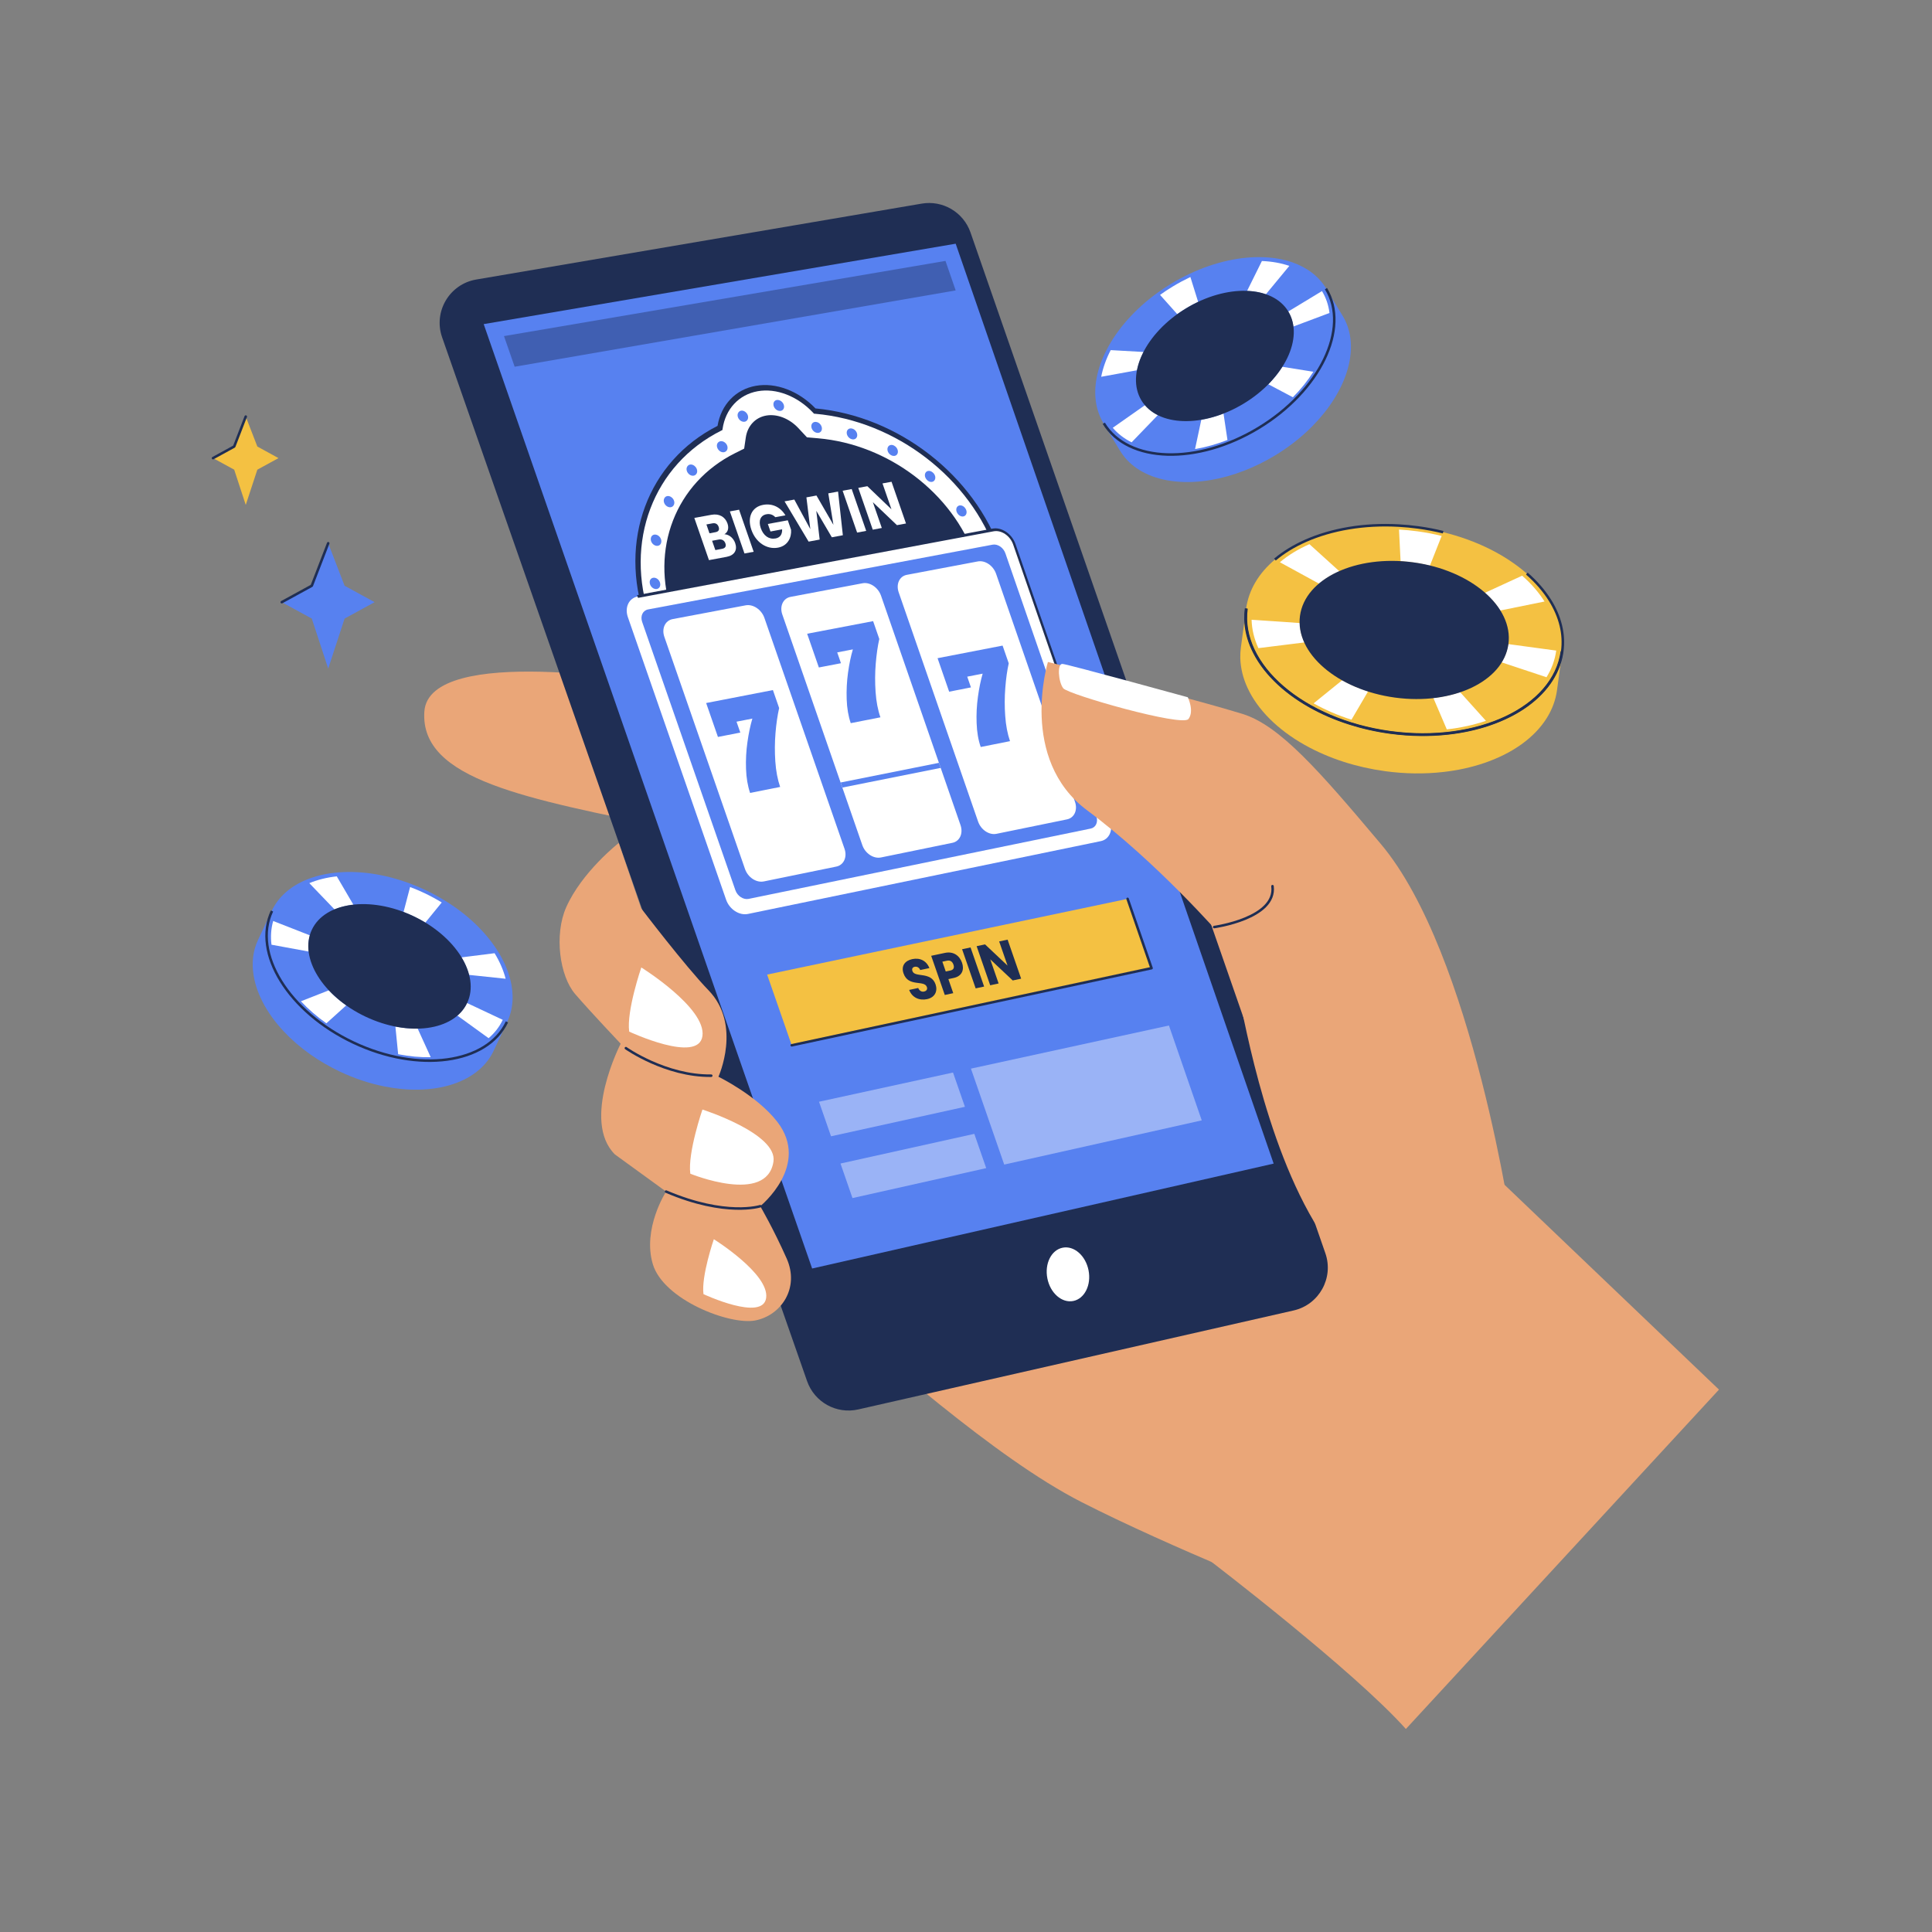 <?xml version="1.0" encoding="utf-8"?>
<svg xmlns="http://www.w3.org/2000/svg" enable-background="new 0 0 500 500" viewBox="0 0 500 500">
  <rect x="0" y="0" width="500" height="500" fill="#808080" stroke="none"/>
  <g>
    <g>
      <path d="M394.1,325.67c0,0-19.61-69-61.01-118.38c-23.27-27.76-158.72-17.05-171.79-19.47&#xA;			c-13.07-2.42,28.04,131.24,47.65,147.22c19.61,15.98,48.21,42.09,70.97,53.71c22.76,11.62,58.1,25.66,58.1,25.66L394.1,325.67z" fill="#EAA678"/>
      <path d="M169.39,176.77c0,0-58.43-10.26-59.57,7.41c-1.14,17.67,26.51,22.52,63.85,30.21&#xA;			C211,222.09,169.39,176.77,169.39,176.77z" fill="#EAA678"/>
      <g>
        <path d="M114.42,87.3l94.45,270.13c1.91,5.46,7.61,8.62,13.25,7.33l112.66-25.61c6.61-1.5,10.45-8.42,8.22-14.82&#xA;				L251.17,60.17c-1.82-5.25-7.17-8.41-12.65-7.47L123.25,72.34C116.31,73.52,112.1,80.66,114.42,87.3z" fill="#1F2E54"/>
        <ellipse cx="276.38" cy="329.82" fill="#FFF" rx="5.43" ry="7.03" transform="rotate(-11.275 276.277 329.788)"/>
        <polygon fill="#5781F0" points="125.18 83.88 210.18 328.29 329.62 301.14 247.33 63.07"/>
        <g>
          <g>
            <polygon fill="#5781F0" points="324.46 298.27 212.75 323.66 133.19 94.91 130.43 86.98 244.69 67.52 247.33 75.16"/>
          </g>
          <g>
            <path d="M210.85,106.38c-4.06-4.34-9.75-6.76-15.01-5.83c-5.27,0.93-8.75,4.98-9.52,10.21&#xA;						c-17.57,8.76-25.84,28.79-18.64,49.5c8.66,24.9,36.23,40.98,61.34,35.99c24.83-4.94,37.93-28.69,29.48-53.11&#xA;						C251.48,122.82,231.69,108.2,210.85,106.38z" fill="#FFF"/>
            <path d="M229.27,196.94c-25.41,5.06-53.44-11.31-62.22-36.56c-7.1-20.42,0.63-41.03,18.65-50.16&#xA;						c0.91-5.49,4.69-9.45,9.9-10.37c5.2-0.92,11.09,1.32,15.45,5.85c21.47,2,41.15,17.31,48.07,37.32&#xA;						C267.68,167.77,254.4,191.93,229.27,196.94z M196.09,101.25c-4.85,0.86-8.33,4.59-9.09,9.75l-0.04,0.29l-0.24,0.12&#xA;						c-17.67,8.82-25.29,28.88-18.39,48.73c8.5,24.47,35.73,40.32,60.46,35.41c24.46-4.86,37.41-28.3,29.11-52.3&#xA;						c-6.73-19.46-25.98-34.33-46.95-36.17l-0.29-0.02l-0.22-0.24C206.42,102.53,200.92,100.39,196.09,101.25z" fill="#1F2E54"/>
          </g>
          <g>
            <g>
              <path d="M211.2,109.2l-0.07-0.01c-0.73-0.06-1.25,0.52-1.15,1.3c0.1,0.78,0.77,1.46,1.5,1.53l0.07,0.01&#xA;							c0.73,0.06,1.25-0.52,1.15-1.3C212.6,109.94,211.93,109.26,211.2,109.2z M220.61,110.94l-0.07-0.02&#xA;							c-0.74-0.21-1.37,0.23-1.41,0.99c-0.04,0.75,0.52,1.53,1.25,1.74l0.06,0.02c0.74,0.21,1.37-0.23,1.41-0.98&#xA;							C221.9,111.93,221.34,111.15,220.61,110.94L220.61,110.94z M231.44,115.36l-0.06-0.04c-0.7-0.38-1.44-0.13-1.66,0.55&#xA;							c-0.21,0.68,0.18,1.54,0.88,1.92l0.06,0.03c0.7,0.38,1.44,0.14,1.66-0.54C232.53,116.6,232.14,115.74,231.44,115.36&#xA;							L231.44,115.36z M241.44,122.31l-0.06-0.05c-0.62-0.54-1.44-0.53-1.82,0.03c-0.39,0.56-0.2,1.45,0.42,1.99l0.05,0.05&#xA;							c0.62,0.54,1.44,0.53,1.82-0.03C242.25,123.74,242.06,122.85,241.44,122.31L241.44,122.31z M249.83,131.57l-0.04-0.06&#xA;							c-0.48-0.68-1.32-0.92-1.86-0.54c-0.55,0.38-0.6,1.24-0.12,1.92l0.04,0.06c0.48,0.68,1.31,0.92,1.86,0.54&#xA;							C250.25,133.1,250.31,132.24,249.83,131.57z M255.68,142.56l-0.03-0.07c-0.29-0.76-1.06-1.26-1.73-1.11&#xA;							c-0.67,0.15-0.98,0.89-0.69,1.65l0.02,0.07c0.28,0.76,1.06,1.26,1.73,1.11C255.65,144.06,255.96,143.32,255.68,142.56&#xA;							L255.68,142.56z M258.31,154.26l-0.01-0.07c-0.06-0.77-0.7-1.47-1.42-1.57c-0.72-0.09-1.26,0.46-1.2,1.23l0.01,0.07&#xA;							c0.06,0.77,0.7,1.47,1.42,1.57C257.83,155.58,258.37,155.03,258.31,154.26L258.31,154.26z M257.56,165.53l0.01-0.07&#xA;							c0.16-0.71-0.3-1.54-1.01-1.86c-0.71-0.32-1.41,0-1.57,0.71l-0.01,0.06c-0.16,0.71,0.29,1.54,1,1.86&#xA;							C256.7,166.55,257.4,166.24,257.56,165.53L257.56,165.53z M253.77,175.45l0.03-0.06c0.34-0.6,0.09-1.49-0.56-1.98&#xA;							c-0.65-0.49-1.44-0.4-1.78,0.2l-0.03,0.05c-0.34,0.6-0.09,1.49,0.55,1.99C252.63,176.14,253.43,176.05,253.77,175.45&#xA;							L253.77,175.45z M247.53,183.51l0.04-0.04c0.49-0.47,0.43-1.36-0.11-1.98c-0.55-0.62-1.38-0.75-1.87-0.28l-0.04,0.04&#xA;							c-0.49,0.47-0.44,1.35,0.11,1.98C246.2,183.86,247.04,183.98,247.53,183.51L247.53,183.51z M239.37,189.44l0.06-0.03&#xA;							c0.6-0.32,0.73-1.16,0.31-1.87c-0.43-0.71-1.26-1.03-1.85-0.71l-0.05,0.03c-0.6,0.32-0.74,1.16-0.31,1.87&#xA;							C237.94,189.44,238.77,189.76,239.37,189.44L239.37,189.44z M229.8,193.06l0.06-0.02c0.68-0.16,0.99-0.92,0.7-1.68&#xA;							c-0.29-0.77-1.08-1.25-1.75-1.09l-0.06,0.01c-0.68,0.16-0.99,0.92-0.7,1.68C228.33,192.74,229.12,193.23,229.8,193.06&#xA;							L229.8,193.06z M219.27,194.31l0.07,0c0.73,0,1.2-0.64,1.05-1.42c-0.15-0.79-0.85-1.42-1.58-1.42l-0.06,0&#xA;							c-0.73,0-1.2,0.64-1.05,1.42C217.84,193.67,218.54,194.31,219.27,194.31L219.27,194.31z M208.22,193.04l0.07,0.02&#xA;							c0.74,0.17,1.36-0.32,1.38-1.08c0.02-0.77-0.57-1.53-1.32-1.7l-0.06-0.01c-0.74-0.17-1.36,0.31-1.38,1.08&#xA;							C206.89,192.1,207.48,192.87,208.22,193.04L208.22,193.04z M197.18,189.16l0.07,0.03c0.72,0.34,1.46,0.05,1.65-0.66&#xA;							c0.19-0.71-0.24-1.56-0.96-1.91l-0.06-0.03c-0.72-0.35-1.46-0.05-1.65,0.66C196.03,187.96,196.46,188.81,197.18,189.16&#xA;							L197.18,189.16z M186.78,182.66l0.06,0.05c0.65,0.52,1.48,0.45,1.85-0.15c0.37-0.6,0.14-1.5-0.51-2.02l-0.06-0.04&#xA;							c-0.65-0.52-1.48-0.45-1.85,0.15C185.9,181.24,186.13,182.14,186.78,182.66z M177.85,173.68l0.05,0.06&#xA;							c0.52,0.67,1.38,0.86,1.92,0.44c0.54-0.43,0.56-1.31,0.04-1.98l-0.04-0.06c-0.52-0.67-1.38-0.86-1.92-0.44&#xA;							C177.35,172.13,177.33,173.01,177.85,173.68z M171.38,162.74l0.03,0.07c0.33,0.77,1.14,1.23,1.82,1.03&#xA;							c0.68-0.2,0.96-0.98,0.63-1.74l-0.03-0.07c-0.33-0.77-1.14-1.23-1.82-1.04C171.34,161.19,171.05,161.97,171.38,162.74&#xA;							L171.38,162.74z M168.15,150.84l0.01,0.07c0.1,0.79,0.78,1.48,1.53,1.53c0.75,0.06,1.27-0.54,1.18-1.33l-0.01-0.07&#xA;							c-0.1-0.79-0.78-1.48-1.53-1.53C168.58,149.46,168.05,150.05,168.15,150.84L168.15,150.84z M168.45,139.24l-0.01,0.07&#xA;							c-0.13,0.74,0.37,1.57,1.11,1.86c0.74,0.29,1.45-0.07,1.58-0.8l0.01-0.06c0.13-0.73-0.36-1.57-1.1-1.86&#xA;							C169.29,138.15,168.58,138.51,168.45,139.24z M171.94,128.93l-0.03,0.06c-0.32,0.63-0.04,1.53,0.64,2&#xA;							c0.68,0.48,1.49,0.36,1.81-0.27l0.03-0.05c0.32-0.63,0.04-1.52-0.64-2C173.08,128.18,172.27,128.3,171.94,128.93&#xA;							L171.94,128.93z M178.03,120.52l-0.04,0.05c-0.48,0.49-0.4,1.39,0.18,2.01c0.58,0.62,1.43,0.72,1.91,0.23l0.04-0.04&#xA;							c0.48-0.49,0.4-1.39-0.18-2C179.36,120.13,178.51,120.03,178.03,120.52z M186.11,114.31l-0.05,0.03&#xA;							c-0.59,0.34-0.71,1.19-0.25,1.9c0.45,0.71,1.3,1.01,1.9,0.67l0.05-0.03c0.59-0.34,0.71-1.19,0.26-1.9&#xA;							C187.56,114.28,186.71,113.98,186.11,114.31z M191.17,106.65l-0.04,0.05c-0.43,0.54-0.28,1.44,0.33,2.01&#xA;							c0.61,0.57,1.45,0.61,1.88,0.07l0.03-0.04c0.43-0.53,0.29-1.43-0.32-2.01C192.44,106.15,191.6,106.11,191.17,106.65&#xA;							L191.17,106.65z M201.6,103.56l-0.07-0.02c-0.74-0.18-1.36,0.29-1.37,1.05c-0.02,0.76,0.57,1.53,1.32,1.71l0.06,0.01&#xA;							c0.74,0.18,1.36-0.28,1.38-1.04C202.93,104.51,202.34,103.74,201.6,103.56L201.6,103.56z" fill="#5781F0"/>
            </g>
          </g>
          <g>
            <path d="M258.81,143.07l-0.61,0.12c-6.79-19.62-26.18-34.62-47.3-36.46l-0.14-0.01l-0.11-0.12&#xA;						c-4.1-4.39-9.72-6.57-14.67-5.7l-0.24-0.7c5.13-0.91,10.95,1.33,15.23,5.84C232.32,107.96,251.93,123.18,258.81,143.07z" fill="#1F2E54"/>
          </g>
          <g>
            <path d="M226.6,189.25c-21.62,4.27-45.27-9.26-52.55-30.2c-5.87-16.89,0.81-34.08,16.14-41.75l2.4-1.2&#xA;						l0.42-2.88c0.44-3,2.46-5.17,5.26-5.67c2.8-0.5,6,0.74,8.33,3.23l2.24,2.4l2.87,0.25c18.23,1.57,34.9,14.26,40.65,30.86&#xA;						C259.49,164.88,248.01,185.03,226.6,189.25z" fill="#1F2E54"/>
          </g>
          <g>
            <path d="M284.9,217.68l-91.33,18.85c-2.25,0.46-4.79-1.19-5.66-3.7l-25.42-73.12c-0.87-2.52,0.26-4.9,2.53-5.33&#xA;						l92.03-17.23c2.18-0.41,4.63,1.26,5.48,3.72l24.75,71.55C288.12,214.88,287.06,217.23,284.9,217.68z" fill="#FFF"/>
          </g>
          <g>
            <path d="M287.57,212.36l-0.61,0.12l-24.75-71.55c-0.78-2.27-3.05-3.81-5.06-3.43l-92.03,17.23l-0.25-0.71&#xA;						l92.03-17.22c2.34-0.44,4.99,1.36,5.91,4.01L287.57,212.36z" fill="#1F2E54"/>
          </g>
          <g>
            <path d="M282.29,214.43l-88.54,18.2c-1.36,0.28-2.9-0.72-3.43-2.24l-24.13-69.44&#xA;						c-0.53-1.52,0.16-2.97,1.53-3.23l89.16-16.76c1.32-0.25,2.81,0.76,3.32,2.25l23.53,68.04&#xA;						C284.25,212.74,283.6,214.16,282.29,214.43z" fill="#5781F0"/>
          </g>
          <g>
            <g>
              <path d="M216.44,224.27l-18.75,3.84c-1.94,0.4-4.12-1.03-4.88-3.2l-20.88-60.1c-0.75-2.17,0.22-4.23,2.17-4.59&#xA;							l18.86-3.56c1.93-0.37,4.11,1.09,4.86,3.24l20.74,59.76C219.31,221.81,218.36,223.88,216.44,224.27z" fill="#FFF"/>
            </g>
            <g>
              <path d="M228.01,154.17l20.57,59.37c0.74,2.15-0.2,4.19-2.09,4.58l-18.5,3.79c-1.91,0.39-4.07-1.03-4.82-3.18&#xA;							l-20.71-59.7c-0.75-2.15,0.22-4.2,2.14-4.56l18.62-3.52C225.12,150.58,227.27,152.03,228.01,154.17z" fill="#FFF"/>
            </g>
            <g>
              <path d="M276.15,212.05l-18.26,3.74c-1.89,0.39-4.02-1.03-4.76-3.17l-20.55-59.32&#xA;							c-0.74-2.14,0.2-4.17,2.1-4.53l18.37-3.47c1.88-0.36,4.01,1.08,4.74,3.21l20.41,58.99&#xA;							C278.95,209.63,278.03,211.66,276.15,212.05z" fill="#FFF"/>
            </g>
          </g>
          <g>
            <g>
              <path d="M188.05,144.11l-4.57,0.85l-3.79-10.92l4.42-0.81c2-0.37,3.56,0.52,4.16,2.24&#xA;							c0.46,1.32,0.04,2.31-0.8,2.79c1.23,0.05,2.36,1.03,2.79,2.28C190.89,142.34,190.11,143.72,188.05,144.11z M184.38,135.44&#xA;							l-1.56,0.29l0.79,2.29l1.56-0.29c0.78-0.14,1.08-0.61,0.82-1.36C185.74,135.62,185.17,135.29,184.38,135.44z M186.02,139.63&#xA;							l-1.73,0.32l0.84,2.41l1.76-0.33c0.79-0.15,1.11-0.64,0.84-1.41C187.46,139.85,186.81,139.49,186.02,139.63z" fill="#FFF"/>
              <path d="M188.89,132.35l2.38-0.44l3.78,10.89l-2.38,0.44L188.89,132.35z" fill="#FFF"/>
              <path d="M203.27,133.37l-2.62,0.48c-0.61-0.66-1.41-0.93-2.3-0.76c-1.53,0.28-2.12,1.68-1.47,3.57&#xA;							c0.7,2.01,2.13,3,3.84,2.69c1.18-0.22,1.75-1.07,1.69-2.36l-3.01,0.56l-0.68-1.95l5.16-0.95l0.85,2.46&#xA;							c0.15,1.96-0.82,4.14-3.38,4.62c-2.91,0.54-5.76-1.36-6.89-4.61c-1.13-3.26,0.12-5.93,3.03-6.46&#xA;							C199.83,130.21,201.99,131.23,203.27,133.37z" fill="#FFF"/>
              <path d="M203.04,129.75l2.53-0.46l4.14,7.65l-1.01-8.22l2.6-0.48l4.39,7.59l-1.33-8.15l2.53-0.46l1.24,11.3&#xA;							l-2.85,0.53l-4.02-6.85l0.87,7.44l-2.86,0.53L203.04,129.75z" fill="#FFF"/>
              <path d="M218.07,127l2.35-0.43l3.75,10.82l-2.35,0.44L218.07,127z" fill="#FFF"/>
              <path d="M230.73,124.68l3.74,10.8l-2.34,0.43l-6.23-5.94l2.31,6.67l-2.34,0.44l-3.75-10.82l2.35-0.43&#xA;							l6.24,5.98l-2.32-6.7L230.73,124.68z" fill="#FFF"/>
            </g>
          </g>
          <g>
            <g>
              <polygon fill="#F4C142" points="298.02 250.56 204.9 270.52 198.53 252.22 291.82 232.62"/>
              <polyline fill="none" points="291.82 232.62 298.02 250.56 204.9 270.52" stroke="#1F2E54" stroke-linecap="round" stroke-linejoin="round" stroke-miterlimit="10" stroke-width=".656"/>
              <path d="M298.87,251.12l-94.36,20.24l-6.85-19.72l94.53-19.84L298.87,251.12z M205.28,269.68l91.9-19.68&#xA;							l-5.73-16.56l-92.04,19.35L205.28,269.68z" fill="none"/>
            </g>
            <g>
              <path d="M239.91,258.58c-1.94,0.41-3.84-0.35-4.62-2.39l2.34-0.5c0.34,0.77,0.9,1.05,1.52,0.92&#xA;							c0.64-0.14,0.93-0.59,0.72-1.18c-0.65-1.88-4.82,0.09-6.04-3.52c-0.67-1.93,0.37-3.29,2.26-3.69c1.97-0.42,3.67,0.4,4.44,2.32&#xA;							l-2.38,0.5c-0.26-0.64-0.81-0.95-1.41-0.84c-0.53,0.1-0.83,0.48-0.6,1.12c0.61,1.76,4.8,0.02,5.98,3.42&#xA;							C242.71,256.46,242.02,258.13,239.91,258.58z" fill="#1F2E54"/>
              <path d="M246.8,253.1l-1.36,0.29l1.26,3.64l-2.19,0.47l-3.52-10.14l3.55-0.75c2.2-0.47,3.79,0.7,4.44,2.56&#xA;							C249.56,250.84,249.09,252.61,246.8,253.1z M245.95,251.17c0.87-0.18,1.07-0.76,0.8-1.53c-0.27-0.78-0.81-1.19-1.68-1.01&#xA;							l-1.19,0.25l0.88,2.54L245.95,251.17z" fill="#1F2E54"/>
              <path d="M248.99,245.66l2.19-0.46l3.51,10.12l-2.19,0.47L248.99,245.66z" fill="#1F2E54"/>
              <path d="M260.77,243.18l3.5,10.1l-2.18,0.46l-5.81-5.46l2.16,6.24l-2.18,0.47l-3.51-10.12l2.18-0.46l5.82,5.49&#xA;							l-2.17-6.26L260.77,243.18z" fill="#1F2E54"/>
            </g>
          </g>
          <g opacity=".4">
            <g>
              <polygon fill="#FFF" points="249.72 286.44 215.07 294.07 211.96 285.13 246.64 277.57"/>
            </g>
            <g>
              <polygon fill="#FFF" points="311.01 289.95 259.89 301.39 251.28 276.56 302.52 265.4"/>
            </g>
            <g>
              <polygon fill="#FFF" points="255.23 302.31 220.62 310.06 217.52 301.12 252.15 293.44"/>
            </g>
          </g>
          <g>
            <g>
              <path d="M193.07,198.97c-0.08-2.34,0.04-4.66,0.37-6.94c0.32-2.28,0.75-4.3,1.27-6.06l-4.1,0.8l0.98,2.82&#xA;							l-5.79,1.13l-3.05-8.78l17.28-3.35l1.61,4.65c-0.42,1.87-0.74,4.02-0.94,6.44c-0.2,2.43-0.22,4.88-0.05,7.37&#xA;							c0.17,2.49,0.59,4.69,1.25,6.61l-7.78,1.55C193.51,203.4,193.15,201.32,193.07,198.97z" fill="#5781F0"/>
            </g>
          </g>
          <g>
            <g>
              <path d="M252.75,187.15c-0.09-2.31,0.03-4.59,0.34-6.84c0.31-2.25,0.72-4.24,1.22-5.97l-3.99,0.78l0.96,2.78&#xA;							l-5.64,1.11l-3-8.67l16.83-3.26l1.59,4.59c-0.41,1.84-0.71,3.96-0.89,6.35c-0.19,2.39-0.2,4.82-0.02,7.27&#xA;							c0.17,2.45,0.59,4.63,1.24,6.52l-7.58,1.51C253.18,191.52,252.83,189.46,252.75,187.15z" fill="#5781F0"/>
            </g>
          </g>
          <g>
            <g>
              <path d="M219.12,180.96c-0.08-2.33,0.04-4.62,0.35-6.89c0.32-2.26,0.73-4.26,1.25-6.01l-4.05,0.78l0.97,2.8&#xA;							l-5.72,1.1l-3.03-8.73l17.07-3.26l1.6,4.62c-0.42,1.85-0.72,3.98-0.92,6.39c-0.2,2.41-0.21,4.85-0.04,7.32&#xA;							c0.17,2.47,0.59,4.66,1.25,6.56l-7.68,1.51C219.55,185.35,219.2,183.29,219.12,180.96z" fill="#5781F0"/>
            </g>
          </g>
          <g>
            <polygon fill="#5781F0" points="243 197.42 243.45 198.73 218 203.82 217.55 202.51"/>
          </g>
          <g opacity=".4">
            <polygon fill="#1F2E54" points="247.33 75.16 133.19 94.91 130.43 86.98 244.69 67.52"/>
          </g>
        </g>
      </g>
      <path d="M344.22,322.46c-15.61-21.06-21.99-57.26-23.81-65.97c-1.82-8.72-4.52-14.43-4.52-14.43&#xA;			s-16.55-19-34.48-32.3c-17.93-13.29-10.21-38.44-10.21-38.44s32.62,8.08,50.23,13.4c9.73,2.94,20.07,14.86,35.93,33.7&#xA;			c23.93,28.41,34.19,101.07,34.19,101.07L344.22,322.46z" fill="#EAA678"/>
      <path d="M307.4,180.45c0,0,1.75,3.55,0.17,5.63c-1.58,2.08-31.13-6.34-32.4-7.95c-1.27-1.62-1.63-6.41-0.21-6.31&#xA;			C276.37,171.91,307.4,180.45,307.4,180.45z" fill="#FFF"/>
      <path d="M314.23,239.92c0,0,16.18-2.22,15.09-10.58" fill="none" stroke="#1F2E54" stroke-linecap="round" stroke-linejoin="round" stroke-miterlimit="10" stroke-width=".656"/>
      <g>
        <path d="M196.75,312.16c0,0,3.42,5.84,6.84,13.54c3.42,7.7-1.5,14.75-8.12,16.03&#xA;				c-6.63,1.28-23.73-5.34-26.51-14.54c-2.78-9.19,3.42-18.81,3.42-18.81l-13.25-9.62c-8.76-8.76,1.5-28.65,1.5-28.65&#xA;				s-7.7-8.12-11.76-12.83c-4.06-4.7-5.47-15.38-2.35-22.45c4.06-9.19,13.61-16.67,13.61-16.67l5.81,16.93&#xA;				c0,0,11.38,14.95,17.42,21.19c8.69,8.98,2.57,22.38,2.57,22.38s9.98,4.85,15.25,11.69C209.82,301.58,196.75,312.16,196.75,312.16&#xA;				z" fill="#EAA678"/>
        <path d="M161.98,271.26c0,0,10.26,7.27,22.09,7.13" fill="none" stroke="#1F2E54" stroke-linecap="round" stroke-linejoin="round" stroke-miterlimit="10" stroke-width=".656"/>
        <path d="M196.75,312.16c0,0-8.84,2.85-24.37-3.78" fill="none" stroke="#1F2E54" stroke-linecap="round" stroke-linejoin="round" stroke-miterlimit="10" stroke-width=".656"/>
      </g>
      <path d="M162.83,266.98c-0.71-5.42,3.14-16.6,3.14-16.6s16.82,10.47,15.82,17.74S162.83,266.98,162.83,266.98z" fill="#FFF"/>
      <path d="M182.06,334.92c-0.61-4.64,2.68-14.21,2.68-14.21s14.39,8.97,13.54,15.19&#xA;			C197.43,342.11,182.06,334.92,182.06,334.92z" fill="#FFF"/>
      <path d="M178.65,303.75c-0.71-5.42,3.14-16.6,3.14-16.6s19.49,6.21,18.38,13.47&#xA;			C198.46,311.88,178.65,303.75,178.65,303.75z" fill="#FFF"/>
      <path d="M444.87,359.63l-81.03,87.83C350.26,432.25,313,403.8,313,403.8l74.15-99.3L444.87,359.63z" fill="#EAA678"/>
    </g>
    <g>
      <g>
        <path d="M342.12,75.33c1.05,1.74,1.69,3.65,1.94,5.67c0.6,4.74-0.93,10.08-4.17,15.2c-1.43,2.27-3.22,4.5-5.3,6.6&#xA;				c-2.63,2.67-5.75,5.15-9.29,7.29c-2.51,1.52-5.08,2.78-7.64,3.77c-2.83,1.1-5.65,1.88-8.39,2.34c-6.22,1.05-12,0.46-16.41-1.75&#xA;				c-1.91-0.95-3.56-2.21-4.88-3.76c-0.47-0.56-0.9-1.16-1.29-1.8c-2.01-3.32-2.51-7.27-1.7-11.41c0.44-2.27,1.27-4.59,2.46-6.9&#xA;				c2.63-5.12,7.02-10.15,12.77-14.29c1.05-0.76,2.15-1.48,3.3-2.18c1.5-0.91,3.03-1.73,4.56-2.45c6.36-3.01,12.83-4.38,18.51-4.15&#xA;				c2.55,0.1,4.94,0.53,7.1,1.27C337.31,70.08,340.26,72.25,342.12,75.33z" fill="#5781F0"/>
        <path d="M342.26,76.6c-1.09-0.66-2.27-1.21-3.55-1.65c-2.24-0.77-4.72-1.22-7.38-1.32&#xA;				c-5.91-0.24-12.63,1.19-19.24,4.31c-1.59,0.75-3.18,1.6-4.74,2.54c-1.19,0.72-2.33,1.48-3.43,2.27&#xA;				c-5.98,4.3-10.54,9.53-13.28,14.85c-1.24,2.4-2.1,4.81-2.56,7.17c-0.39,2.03-0.48,4.02-0.25,5.92l-2.25-1.11l4.27,7.05&#xA;				c0.4,0.66,0.85,1.28,1.34,1.87c1.38,1.61,3.09,2.92,5.07,3.91c4.58,2.3,10.59,2.91,17.06,1.82c2.85-0.48,5.78-1.29,8.72-2.44&#xA;				c2.66-1.03,5.33-2.34,7.94-3.92c3.68-2.23,6.93-4.81,9.66-7.58c2.16-2.19,4.02-4.5,5.51-6.86c3.37-5.31,4.96-10.87,4.34-15.8&#xA;				c-0.26-2.1-0.92-4.09-2.02-5.9l-4.27-7.05L342.26,76.6z" fill="#5781F0"/>
        <path d="M343.22,74.67c1.1,1.81,1.76,3.79,2.02,5.9c0.62,4.93-0.96,10.48-4.34,15.8&#xA;				c-1.49,2.36-3.34,4.68-5.51,6.86c-2.74,2.77-5.98,5.35-9.66,7.58c-2.61,1.58-5.28,2.89-7.94,3.92c-2.94,1.15-5.87,1.95-8.72,2.44&#xA;				c-6.47,1.1-12.48,0.48-17.06-1.82c-1.99-0.99-3.7-2.29-5.07-3.91c-0.49-0.58-0.94-1.2-1.34-1.87c-2.09-3.45-2.61-7.56-1.77-11.86&#xA;				c0.45-2.36,1.32-4.77,2.56-7.17c2.74-5.32,7.3-10.55,13.28-14.85c1.09-0.79,2.24-1.54,3.43-2.27c1.56-0.95,3.15-1.79,4.74-2.54&#xA;				c6.61-3.13,13.34-4.55,19.24-4.31c2.65,0.1,5.14,0.55,7.38,1.32C338.22,69.21,341.28,71.47,343.22,74.67z" fill="#5781F0"/>
        <g>
          <path d="M303.52,74.14c-1.15,0.69-2.25,1.42-3.3,2.18l4.46,4.99c0.73-0.52,1.49-1.03,2.26-1.49&#xA;					c0,0,0.01,0,0.01-0.01c1.02-0.62,2.07-1.18,3.13-1.68l-2.01-6.44C306.55,72.42,305.02,73.23,303.52,74.14z M287.45,90.61&#xA;					c-1.19,2.31-2.02,4.63-2.46,6.9l9.28-1.69c0.3-1.55,0.87-3.14,1.69-4.73L287.45,90.61z M326.58,67.55l-3.84,7.75&#xA;					c1.76,0.07,3.4,0.36,4.86,0.87l6.08-7.36C331.53,68.08,329.14,67.65,326.58,67.55z M333.38,80.63c0.71,1.17,1.16,2.48,1.33,3.88&#xA;					l9.36-3.51c-0.25-2.02-0.89-3.93-1.94-5.67L333.38,80.63z M296.33,104.85l-8.35,5.86c1.32,1.55,2.97,2.81,4.88,3.76l6.8-7.05&#xA;					C298.33,106.75,297.22,105.89,296.33,104.85z M331.85,94.92c-1,1.57-2.22,3.09-3.62,4.52l6.37,3.37c2.08-2.1,3.86-4.33,5.3-6.6&#xA;					L331.85,94.92z M310.9,108.61l-1.62,7.6c2.74-0.46,5.56-1.24,8.39-2.34l-1.03-6.86C314.72,107.76,312.8,108.29,310.9,108.61z" fill="#FFF"/>
        </g>
        <ellipse cx="314.41" cy="92.12" fill="#1F2E54" rx="22.22" ry="14.41" transform="rotate(-31.21 314.415 92.12)"/>
        <ellipse cx="314.41" cy="92.12" fill="#1F2E54" rx="20.98" ry="13.61" transform="rotate(-31.21 314.415 92.12)"/>
      </g>
      <path d="M343.16,74.7&#xA;			c6.24,10.3-1.57,26.45-17.45,36.07s-33.81,9.07-40.05-1.23" fill="none" stroke="#1F2E54" stroke-miterlimit="10" stroke-width=".656"/>
    </g>
    <g>
      <g>
        <path d="M130.1,263.94c-0.87,1.84-2.11,3.43-3.66,4.75c-3.62,3.12-8.92,4.8-14.97,4.92&#xA;				c-2.69,0.06-5.53-0.2-8.43-0.77c-3.68-0.72-7.47-1.95-11.21-3.72c-2.66-1.25-5.12-2.7-7.37-4.29c-2.48-1.75-4.69-3.67-6.59-5.7&#xA;				c-4.32-4.6-7.02-9.75-7.61-14.64c-0.26-2.12-0.13-4.18,0.44-6.14c0.21-0.7,0.47-1.39,0.79-2.06c1.66-3.51,4.68-6.11,8.57-7.72&#xA;				c2.13-0.89,4.53-1.48,7.11-1.76c5.72-0.63,12.34,0.25,18.97,2.76c1.21,0.46,2.43,0.97,3.64,1.54c1.59,0.75,3.11,1.57,4.56,2.45&#xA;				c6.02,3.64,10.73,8.28,13.68,13.14c1.33,2.18,2.29,4.41,2.86,6.62C131.82,257.03,131.63,260.68,130.1,263.94z" fill="#5781F0"/>
        <path d="M129.12,264.76c-0.06-1.27-0.24-2.57-0.58-3.87c-0.59-2.29-1.59-4.61-2.97-6.88&#xA;				c-3.06-5.06-7.97-9.88-14.22-13.66c-1.5-0.91-3.09-1.77-4.74-2.55c-1.26-0.59-2.52-1.13-3.78-1.61&#xA;				c-6.89-2.61-13.77-3.52-19.72-2.87c-2.68,0.29-5.17,0.91-7.39,1.83c-1.91,0.79-3.62,1.82-5.07,3.06l-0.32-2.49l-3.52,7.46&#xA;				c-0.33,0.7-0.6,1.42-0.82,2.15c-0.58,2.04-0.73,4.19-0.45,6.39c0.61,5.09,3.42,10.44,7.91,15.22c1.97,2.11,4.27,4.11,6.85,5.93&#xA;				c2.33,1.65,4.9,3.15,7.66,4.46c3.89,1.84,7.84,3.12,11.66,3.87c3.02,0.59,5.97,0.86,8.76,0.8c6.29-0.12,11.8-1.87,15.57-5.11&#xA;				c1.61-1.38,2.9-3.03,3.8-4.94l3.52-7.46L129.12,264.76z" fill="#5781F0"/>
        <path d="M131.26,264.49c-0.9,1.91-2.19,3.56-3.8,4.94c-3.77,3.24-9.27,4.99-15.57,5.11&#xA;				c-2.79,0.06-5.75-0.21-8.76-0.8c-3.82-0.75-7.77-2.03-11.66-3.87c-2.76-1.3-5.33-2.8-7.66-4.45c-2.58-1.82-4.87-3.82-6.85-5.93&#xA;				c-4.49-4.79-7.29-10.14-7.91-15.22c-0.27-2.2-0.13-4.35,0.45-6.39c0.22-0.73,0.49-1.45,0.82-2.15c1.72-3.65,4.87-6.35,8.91-8.03&#xA;				c2.22-0.92,4.71-1.54,7.39-1.83c5.95-0.66,12.83,0.26,19.72,2.87c1.26,0.48,2.52,1.01,3.78,1.61c1.65,0.78,3.23,1.63,4.74,2.55&#xA;				c6.26,3.78,11.16,8.6,14.22,13.66c1.38,2.27,2.38,4.59,2.97,6.88C133.05,257.3,132.86,261.1,131.26,264.49z" fill="#5781F0"/>
        <g>
          <path d="M109.77,231.1c-1.21-0.57-2.43-1.09-3.64-1.54l-1.7,6.48c0.84,0.32,1.68,0.67,2.49,1.06&#xA;					c0,0,0.01,0,0.01,0.01c1.07,0.51,2.13,1.07,3.13,1.68l4.26-5.23C112.88,232.67,111.36,231.85,109.77,231.1z M87.16,226.8&#xA;					c-2.58,0.28-4.97,0.87-7.11,1.76l6.53,6.8c1.46-0.61,3.1-1.01,4.88-1.21L87.16,226.8z M128,246.69l-8.58,1.08&#xA;					c0.91,1.51,1.57,3.04,1.95,4.53l9.49,1C130.29,251.1,129.33,248.87,128,246.69z M120.85,259.57c-0.58,1.23-1.42,2.33-2.5,3.25&#xA;					l8.1,5.86c1.55-1.33,2.79-2.91,3.66-4.75L120.85,259.57z M80.2,242.07l-9.5-3.72c-0.56,1.96-0.7,4.03-0.44,6.14l9.63,1.77&#xA;					C79.72,244.79,79.82,243.38,80.2,242.07z M108.09,266.19c-1.86,0.04-3.8-0.14-5.76-0.53l0.71,7.17c2.9,0.57,5.74,0.83,8.43,0.77&#xA;					L108.09,266.19z M85.11,256.29l-7.23,2.84c1.9,2.03,4.1,3.95,6.59,5.7l5.15-4.65C87.93,259.01,86.42,257.69,85.11,256.29z" fill="#FFF"/>
        </g>
        <ellipse cx="100.79" cy="250.11" fill="#1F2E54" rx="14.41" ry="22.22" transform="rotate(-64.737 100.788 250.097)"/>
        <ellipse cx="100.79" cy="250.11" fill="#1F2E54" rx="13.61" ry="20.98" transform="rotate(-64.737 100.788 250.097)"/>
      </g>
      <path d="M131.2,264.46&#xA;			c-5.14,10.89-22.92,13.3-39.71,5.37s-26.24-23.18-21.1-34.07" fill="none" stroke="#1F2E54" stroke-miterlimit="10" stroke-width=".656"/>
    </g>
    <g>
      <g>
        <path d="M401.9,169.69c-0.54-1.47-1.23-2.91-2.1-4.31c-1.54-2.46-3.56-4.8-6.01-6.94&#xA;				c-5.45-4.78-12.95-8.6-21.66-10.71c-2.09-0.51-4.26-0.93-6.47-1.23c-1.69-0.23-3.36-0.39-5.01-0.48&#xA;				c-9.01-0.51-17.39,0.97-24.09,3.93c-3.03,1.33-5.71,2.97-7.96,4.87c-1.94,1.63-3.56,3.46-4.8,5.45l-1.29-2.79l-1.36,10.01&#xA;				c-0.13,0.94-0.18,1.88-0.16,2.81c0.07,2.6,0.7,5.16,1.83,7.63c2.6,5.72,7.85,10.93,14.86,14.87c3.08,1.73,6.5,3.22,10.19,4.4&#xA;				c3.33,1.07,6.88,1.87,10.59,2.38c5.23,0.71,10.3,0.75,15.05,0.21c3.75-0.42,7.29-1.2,10.53-2.3c7.31-2.47,13.09-6.54,16.3-11.72&#xA;				c1.37-2.21,2.27-4.61,2.62-7.18l1.36-10.01L401.9,169.69z" fill="#F4C142"/>
        <path d="M404.31,168.59c-0.35,2.57-1.25,4.97-2.62,7.18c-3.21,5.18-8.99,9.25-16.3,11.72&#xA;				c-3.24,1.1-6.79,1.88-10.53,2.3c-4.74,0.54-9.82,0.5-15.05-0.21c-3.71-0.5-7.26-1.31-10.59-2.38c-3.69-1.17-7.1-2.66-10.19-4.4&#xA;				c-7.01-3.94-12.26-9.15-14.86-14.87c-1.13-2.47-1.76-5.03-1.83-7.63c-0.01-0.93,0.03-1.87,0.16-2.81&#xA;				c0.67-4.9,3.34-9.21,7.44-12.67c2.25-1.9,4.93-3.53,7.96-4.87c6.71-2.96,15.08-4.44,24.09-3.93c1.65,0.09,3.32,0.25,5.01,0.48&#xA;				c2.22,0.3,4.38,0.71,6.47,1.23c8.71,2.11,16.21,5.93,21.66,10.71c2.45,2.14,4.48,4.48,6.01,6.94&#xA;				C403.75,159.53,404.92,164.04,404.31,168.59z" fill="#F4C142"/>
        <g>
          <path d="M366.88,137.51c-1.63-0.22-3.24-0.37-4.82-0.46l0.41,8.2c1.1,0.06,2.21,0.17,3.3,0.32c0,0,0.01,0,0.02,0&#xA;					c1.44,0.2,2.88,0.47,4.27,0.81l3.04-7.68C371.09,138.2,369.01,137.8,366.88,137.51z M338.88,140.83&#xA;					c-2.91,1.28-5.49,2.85-7.65,4.68l10.14,5.54c1.48-1.25,3.25-2.33,5.25-3.21L338.88,140.83z M393.93,148.99l-9.63,4.43&#xA;					c1.62,1.43,2.96,2.97,3.96,4.58l11.46-2.33C398.24,153.3,396.29,151.05,393.93,148.99z M390.33,166.69&#xA;					c-0.22,1.66-0.8,3.25-1.72,4.72l11.62,3.86c1.32-2.12,2.18-4.43,2.52-6.9L390.33,166.69z M336.38,161.24l-12.47-0.84&#xA;					c0.07,2.5,0.67,4.96,1.76,7.34l11.91-1.48C336.82,164.6,336.42,162.91,336.38,161.24z M377.88,179.13&#xA;					c-2.16,0.73-4.49,1.24-6.93,1.51l3.48,8.12c3.6-0.4,7.01-1.15,10.13-2.21L377.88,179.13z M347.36,176.04l-7.4,5.99&#xA;					c2.97,1.67,6.25,3.1,9.8,4.23l4.3-7.33C351.67,178.17,349.42,177.2,347.36,176.04z" fill="#FFF"/>
        </g>
        <ellipse cx="363.41" cy="163.03" fill="#1F2E54" rx="17.66" ry="27.22" transform="rotate(-82.27 363.411 163.036)"/>
        <ellipse cx="363.41" cy="163.03" fill="#1F2E54" rx="16.68" ry="25.71" transform="rotate(-82.27 363.411 163.036)"/>
      </g>
      <path d="M404.22,168.57&#xA;			c-1.98,14.62-21.87,24-44.41,20.94s-39.21-17.39-37.22-32.02" fill="none" stroke="#1F2E54" stroke-miterlimit="10" stroke-width=".656"/>
      <path d="M395.14,148.44&#xA;			c2.45,2.14,4.48,4.48,6.01,6.94c2.59,4.16,3.77,8.67,3.15,13.21c-0.35,2.57-1.25,4.97-2.62,7.18c-3.21,5.18-8.99,9.25-16.3,11.72&#xA;			c-3.24,1.1-6.79,1.88-10.53,2.3c-4.74,0.54-9.82,0.5-15.05-0.21c-3.71-0.5-7.26-1.31-10.59-2.38c-3.69-1.17-7.1-2.66-10.19-4.4&#xA;			c-7.01-3.94-12.26-9.15-14.86-14.87c-1.13-2.47-1.76-5.03-1.83-7.63c-0.01-0.93,0.03-1.87,0.16-2.81" fill="none" stroke="#1F2E54" stroke-miterlimit="10" stroke-width=".656"/>
      <path d="M329.95,144.82c2.25-1.9,4.93-3.53,7.96-4.87&#xA;			c6.71-2.96,15.08-4.44,24.09-3.93c1.65,0.09,3.32,0.25,5.01,0.48c2.22,0.3,4.38,0.71,6.47,1.23" fill="none" stroke="#1F2E54" stroke-miterlimit="10" stroke-width=".656"/>
    </g>
    <polygon fill="#F4C142" points="63.6 107.81 66.6 115.56 72.07 118.56 66.6 121.55 63.6 130.67 60.61 121.55 55.13 118.56 60.61 115.56"/>
    <polyline fill="none" points="55.13 118.56 60.61 115.56 63.6 107.81" stroke="#1F2E54" stroke-linecap="round" stroke-linejoin="round" stroke-miterlimit="10" stroke-width=".656"/>
    <polygon fill="#5781F0" points="84.94 140.59 89.18 151.59 96.95 155.84 89.18 160.09 84.94 173.03 80.69 160.09 72.92 155.84 80.69 151.59"/>
    <polyline fill="none" points="72.92 155.84 80.69 151.59 84.94 140.59" stroke="#1F2E54" stroke-linecap="round" stroke-linejoin="round" stroke-miterlimit="10" stroke-width=".656"/>
  </g>
</svg>